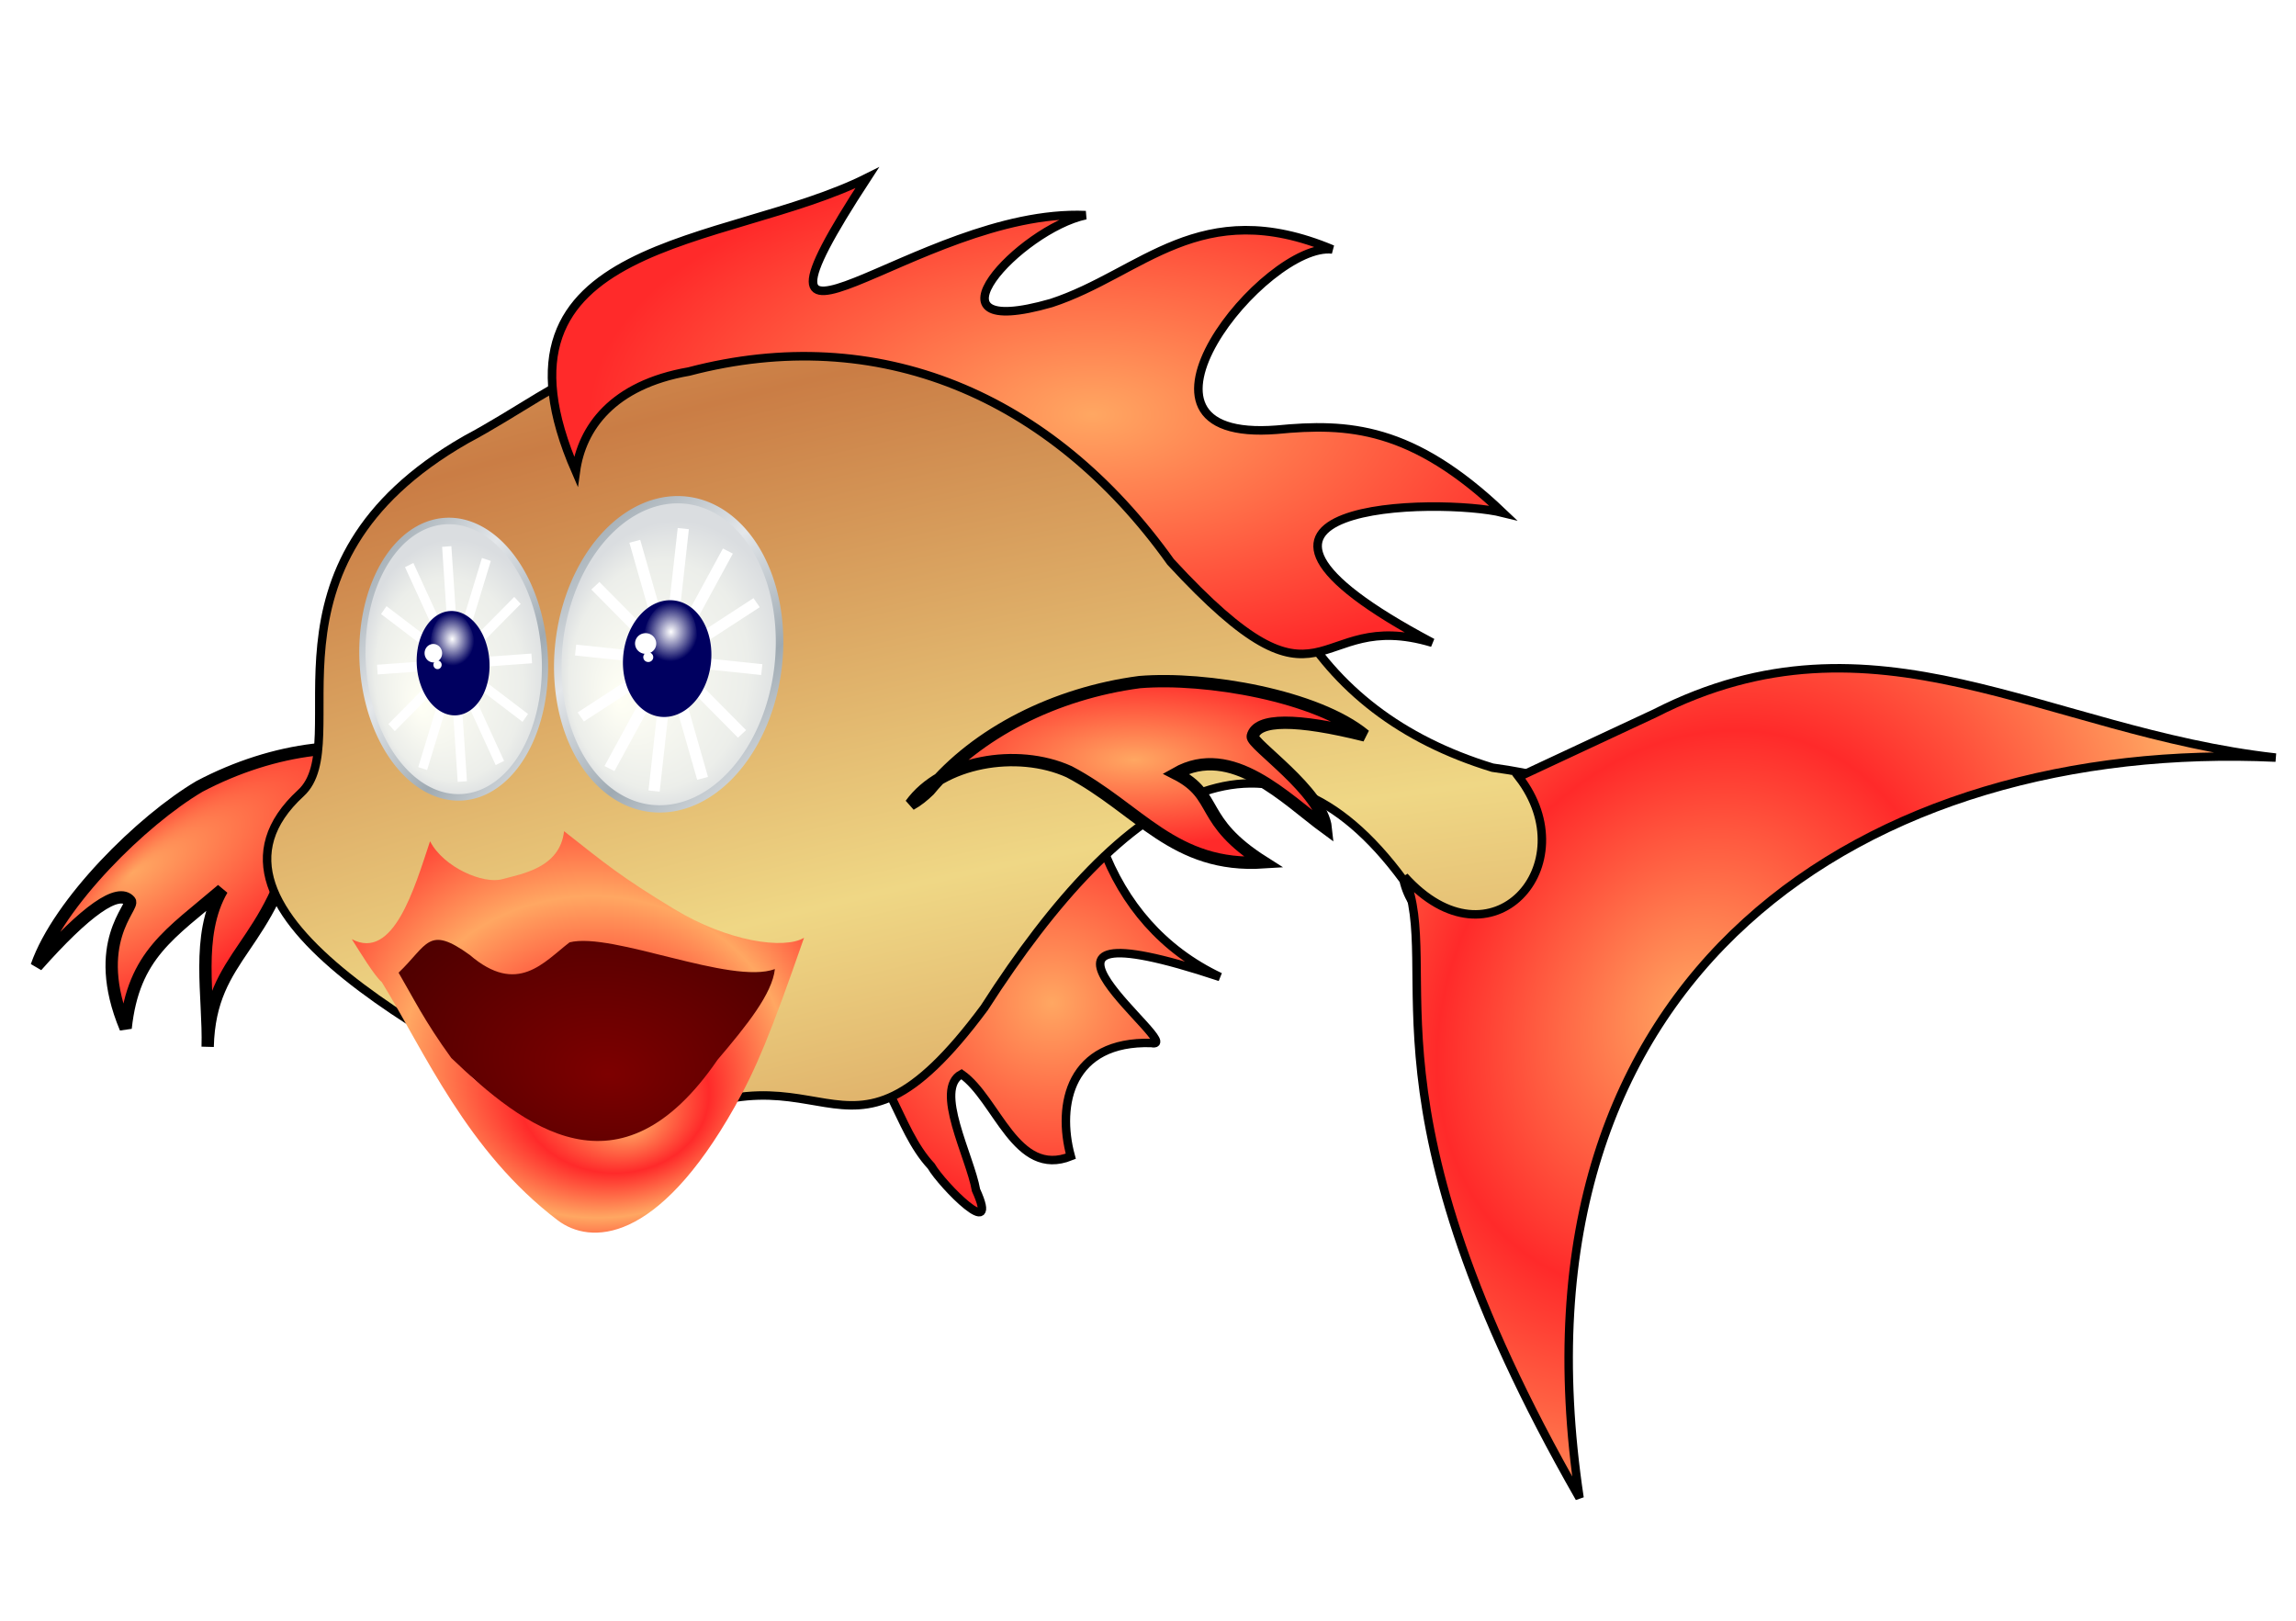 <?xml version="1.0" encoding="UTF-8" standalone="no"?>
<!-- Created with Inkscape (http://www.inkscape.org/) -->
<svg xmlns:dc="http://purl.org/dc/elements/1.1/" xmlns:cc="http://web.resource.org/cc/" xmlns:rdf="http://www.w3.org/1999/02/22-rdf-syntax-ns#" xmlns:svg="http://www.w3.org/2000/svg" xmlns="http://www.w3.org/2000/svg" xmlns:xlink="http://www.w3.org/1999/xlink" xmlns:sodipodi="http://sodipodi.sourceforge.net/DTD/sodipodi-0.dtd" xmlns:inkscape="http://www.inkscape.org/namespaces/inkscape" width="481.89" height="340.157" id="svg2" sodipodi:version="0.32" inkscape:version="0.45" sodipodi:docbase="/home/tomas" sodipodi:docname="fish-SOM.svg" inkscape:output_extension="org.inkscape.output.svg.inkscape" version="1.0" sodipodi:modified="true">
  <defs id="defs4">
    <linearGradient id="linearGradient3965">
      <stop id="stop3967" offset="0" style="stop-color:#efd785;stop-opacity:1;"/>
      <stop id="stop3969" offset="1" style="stop-color:#ca7d45;stop-opacity:1;"/>
    </linearGradient>
    <linearGradient id="linearGradient3931">
      <stop style="stop-color:#7d0000;stop-opacity:1;" offset="0" id="stop3933"/>
      <stop style="stop-color:#1d0000;stop-opacity:1;" offset="1" id="stop3935"/>
    </linearGradient>
    <linearGradient id="linearGradient3921">
      <stop style="stop-color:#ffa762;stop-opacity:1;" offset="0" id="stop3923"/>
      <stop style="stop-color:#ff2a2a;stop-opacity:1;" offset="1" id="stop3925"/>
    </linearGradient>
    <linearGradient id="linearGradient3541">
      <stop style="stop-color:#e4e7ea;stop-opacity:1;" offset="0" id="stop3543"/>
      <stop style="stop-color:#9faab2;stop-opacity:1;" offset="1" id="stop3545"/>
    </linearGradient>
    <linearGradient inkscape:collect="always" id="linearGradient3214">
      <stop style="stop-color:#ffffff;stop-opacity:1;" offset="0" id="stop3216"/>
      <stop style="stop-color:#ffffff;stop-opacity:0;" offset="1" id="stop3218"/>
    </linearGradient>
    <linearGradient id="linearGradient3196">
      <stop style="stop-color:#fffff5;stop-opacity:1;" offset="0" id="stop3198"/>
      <stop id="stop3204" offset="0.774" style="stop-color:#eceeea;stop-opacity:1;"/>
      <stop style="stop-color:#dadde0;stop-opacity:1" offset="1" id="stop3200"/>
    </linearGradient>
    <radialGradient inkscape:collect="always" xlink:href="#linearGradient3196" id="radialGradient3530" gradientUnits="userSpaceOnUse" gradientTransform="matrix(1.049,-1.5483384e-2,2.0328597e-2,1.377,12.346,-38.779)" cx="169.39" cy="185.511" fx="164.341" fy="188.522" r="11.72"/>
    <linearGradient inkscape:collect="always" xlink:href="#linearGradient3541" id="linearGradient3532" gradientUnits="userSpaceOnUse" spreadMethod="reflect" x1="184.554" y1="215.394" x2="193.381" y2="223.367"/>
    <radialGradient inkscape:collect="always" xlink:href="#linearGradient3214" id="radialGradient3534" gradientUnits="userSpaceOnUse" gradientTransform="matrix(1,0,0,0.793,0,42.42)" cx="157.133" cy="198.604" fx="157.133" fy="198.604" r="6.5"/>
    <radialGradient inkscape:collect="always" xlink:href="#linearGradient3196" id="radialGradient3536" gradientUnits="userSpaceOnUse" gradientTransform="matrix(1.049,-1.5483384e-2,2.0328597e-2,1.377,12.346,-38.779)" cx="169.39" cy="185.511" fx="164.341" fy="188.522" r="11.72"/>
    <linearGradient inkscape:collect="always" xlink:href="#linearGradient3541" id="linearGradient3538" gradientUnits="userSpaceOnUse" spreadMethod="reflect" x1="184.554" y1="215.394" x2="193.381" y2="223.367"/>
    <radialGradient inkscape:collect="always" xlink:href="#linearGradient3214" id="radialGradient3540" gradientUnits="userSpaceOnUse" gradientTransform="matrix(1,0,0,0.793,0,42.42)" cx="157.133" cy="198.604" fx="157.133" fy="198.604" r="6.5"/>
    <radialGradient inkscape:collect="always" xlink:href="#linearGradient3931" id="radialGradient3542" gradientUnits="userSpaceOnUse" gradientTransform="matrix(1.72,2.8872462e-7,-1.2882455e-7,0.867,14.712,13.799)" cx="76.785" cy="297.837" fx="76.785" fy="304.055" r="40.804"/>
    <radialGradient inkscape:collect="always" xlink:href="#linearGradient3921" id="radialGradient3544" gradientUnits="userSpaceOnUse" gradientTransform="matrix(0.304,-4.5558208e-2,4.5968968e-2,0.192,106.918,214.639)" spreadMethod="reflect" cx="78.84" cy="356.324" fx="82.439" fy="377.939" r="45.359"/>
    <radialGradient inkscape:collect="always" xlink:href="#linearGradient3921" id="radialGradient3553" gradientUnits="userSpaceOnUse" gradientTransform="matrix(2.87,0,0,1.071,-575.236,-84.38)" cx="283.385" cy="227.714" fx="283.385" fy="227.714" r="16.845"/>
    <radialGradient inkscape:collect="always" xlink:href="#linearGradient3921" id="radialGradient3556" gradientUnits="userSpaceOnUse" gradientTransform="matrix(0.827,0.472,-0.581,1.019,204.11,-244.875)" spreadMethod="reflect" cx="375.12" cy="274.835" fx="375.12" fy="274.835" r="52.484"/>
    <radialGradient inkscape:collect="always" xlink:href="#linearGradient3921" id="radialGradient3559" gradientUnits="userSpaceOnUse" gradientTransform="matrix(1.779,0,0,0.904,-245.984,-80.014)" cx="267.152" cy="184.749" fx="267.152" fy="184.749" r="59.4"/>
    <radialGradient inkscape:collect="always" xlink:href="#linearGradient3965" id="radialGradient3582" gradientUnits="userSpaceOnUse" gradientTransform="matrix(0.855,-0.604,-0.35,-0.496,67.472,1510.91)" spreadMethod="reflect" cx="267.307" cy="190.069" fx="278.489" fy="128.799" r="113.512"/>
    <radialGradient inkscape:collect="always" xlink:href="#linearGradient3921" id="radialGradient3585" gradientUnits="userSpaceOnUse" gradientTransform="matrix(-2.373,1.678,0.473,0.961,614.811,-515.187)" cx="286.057" cy="227.228" fx="290.964" fy="218.661" r="16.845"/>
    <radialGradient inkscape:collect="always" xlink:href="#linearGradient3921" id="radialGradient3588" gradientUnits="userSpaceOnUse" gradientTransform="matrix(1.778,0,0,1.672,-231.734,-226.675)" cx="254.51" cy="261.455" fx="254.51" fy="261.455" r="26.094"/>
    <filter inkscape:collect="always" x="-0.103" width="1.206" y="-0.072" height="1.144" id="filter4607">
      <feGaussianBlur inkscape:collect="always" stdDeviation="1.082" id="feGaussianBlur4609"/>
    </filter>
    <filter inkscape:collect="always" x="-0.12" width="1.239" y="-0.084" height="1.168" id="filter4611">
      <feGaussianBlur inkscape:collect="always" stdDeviation="1.26" id="feGaussianBlur4613"/>
    </filter>
  </defs>
  <sodipodi:namedview id="base" pagecolor="#ffffff" bordercolor="#666666" borderopacity="1.0" gridtolerance="10000" guidetolerance="10" objecttolerance="10" inkscape:pageopacity="0.0" inkscape:pageshadow="2" inkscape:zoom="1.0924961" inkscape:cx="294.24711" inkscape:cy="101.6314" inkscape:document-units="px" inkscape:current-layer="layer1" showguides="true" inkscape:guide-bbox="true" inkscape:window-width="1024" inkscape:window-height="715" inkscape:window-x="58" inkscape:window-y="47" width="481.89px" height="340.157px"/>
  <g inkscape:label="Layer 1" inkscape:groupmode="layer" id="layer1">
    <g id="g4615">
      <path sodipodi:nodetypes="cccccccccc" id="path4011" d="M 176.356,218.024 C 186.988,223.13 187.911,236.626 195.443,244.737 C 197.797,248.797 209.974,261.031 204.847,249.781 C 203.619,242.76 195.938,228.55 201.793,225.437 C 209.281,230.653 213.201,247.299 224.736,242.674 C 221.759,231.744 224.639,218.38 241.657,218.904 C 249.74,220.551 204.349,187.881 256.066,205.049 C 244.073,199.366 235.849,189.771 231.327,177.612 C 223.36,165.659 206.565,169.908 202.227,182.567 C 195.302,195.688 179.393,202.618 176.356,218.024 z " style="fill:url(#radialGradient3588);fill-opacity:1;fill-rule:evenodd;stroke:#000000;stroke-width:1.778px;stroke-linecap:butt;stroke-linejoin:miter;stroke-opacity:1"/>
      <path style="fill:url(#radialGradient3585);fill-opacity:1;fill-rule:evenodd;stroke:#000000;stroke-width:2.583px;stroke-linecap:butt;stroke-linejoin:miter;stroke-opacity:1" d="M 92.914,159.99 C 83.604,155.707 69.293,162.38 62.395,173.287 C 57.291,199.069 44.083,199.894 43.586,219.705 C 43.894,209.135 41.015,196.38 46.608,186.719 C 35.754,195.999 28.034,200.317 26.368,215.791 C 18.859,197.79 28.267,190.332 27.244,189.129 C 24.83,186.288 17.985,191.136 7.691,202.759 C 12.334,189.415 29.795,172.172 41.868,165.045 C 57.52,156.804 74.8,154.614 88.41,159.599 C 89.838,159.924 91.337,160.123 92.914,159.99 z " id="path4204" sodipodi:nodetypes="cccccscccc"/>
      <path sodipodi:nodetypes="cccscccccc" id="path3949" d="M 161.177,63.439 C 149.612,63.621 137.408,67.865 124.506,77.663 C 118.411,79.135 108.426,86.616 97.781,92.277 C 51.555,118.762 74.758,155.79 63.143,166.46 C 35.886,191.499 93.337,219.59 131.729,239.652 C 173.717,213.364 175.438,253.507 206.596,211.506 C 236.21,165.312 266.818,146.936 294.581,184.731 C 302.015,216.585 383.625,170.732 313.251,161.119 C 293.978,155.229 280.427,144.52 271.809,129.729 C 248.71,100.748 190.73,62.976 161.177,63.439 z " style="fill:url(#radialGradient3582);fill-opacity:1;fill-rule:evenodd;stroke:#000000;stroke-width:1.778px;stroke-linecap:butt;stroke-linejoin:miter;stroke-opacity:1"/>
      <path transform="matrix(1.627,-0.118,0.113,1.705,-243.435,-201.352)" d="M 205.101 212.62 A 11.72 16.994 0 1 1  181.661,212.62 A 11.72 16.994 0 1 1  205.101 212.62 z" sodipodi:ry="16.99408" sodipodi:rx="11.720055" sodipodi:cy="212.62027" sodipodi:cx="193.38091" id="path2223" style="fill:url(#radialGradient3530);fill-opacity:1;fill-rule:nonzero;stroke:url(#linearGradient3532);stroke-width:0.8;stroke-linecap:round;stroke-linejoin:miter;stroke-miterlimit:4;stroke-dasharray:none;stroke-dashoffset:11.733;stroke-opacity:1" sodipodi:type="arc"/>
      <path transform="matrix(1.627,-0.118,0.113,1.705,-243.435,-201.352)" d="M 193.448,198.757 L 193.448,227.685 M 198.426,200.695 L 188.47,225.747 M 202.071,205.989 L 184.825,220.453 M 203.405,213.221 L 183.491,213.221 M 202.071,220.453 L 184.825,205.989 M 198.426,225.747 L 188.47,200.695" style="fill:#ffffff;fill-rule:evenodd;stroke:#ffffff;stroke-width:1.194px;stroke-linecap:butt;stroke-linejoin:miter;stroke-opacity:1;filter:url(#filter4611)" id="path3551"/>
      <g transform="matrix(1.627,-0.118,0.113,1.705,-188.089,-200.018)" id="g3532">
        <path sodipodi:type="arc" style="opacity:1;fill:#000060;fill-opacity:1;fill-rule:nonzero;stroke:none;stroke-width:2.2;stroke-linecap:round;stroke-linejoin:miter;stroke-miterlimit:4;stroke-dasharray:none;stroke-dashoffset:11.733;stroke-opacity:1" id="path3206" sodipodi:cx="157.13316" sodipodi:cy="201.52032" sodipodi:rx="6.5002689" sodipodi:ry="6.8469501" d="M 163.633 201.52 A 6.5 6.847 0 1 1  150.633,201.52 A 6.5 6.847 0 1 1  163.633 201.52 z" transform="matrix(0.72,0,0,0.937,46.337,21.161)"/>
        <path transform="matrix(0.44,0,0,0.633,90.421,80.476)" d="M 163.633 201.52 A 6.5 6.847 0 1 1  150.633,201.52 A 6.5 6.847 0 1 1  163.633 201.52 z" sodipodi:ry="6.8469501" sodipodi:rx="6.5002689" sodipodi:cy="201.52032" sodipodi:cx="157.13316" id="path3212" style="opacity:1;fill:url(#radialGradient3534);fill-opacity:1;fill-rule:nonzero;stroke:none;stroke-width:2.2;stroke-linecap:round;stroke-linejoin:miter;stroke-miterlimit:4;stroke-dasharray:none;stroke-dashoffset:11.733;stroke-opacity:1" sodipodi:type="arc"/>
        <g id="g3528" transform="translate(18.027,-0.173)">
          <path transform="matrix(0.723,-0.248,0.25,0.728,-21.373,79.75)" d="M 145.086 226.135 A 1.473 1.473 0 1 1  142.139,226.135 A 1.473 1.473 0 1 1  145.086 226.135 z" sodipodi:ry="1.4733943" sodipodi:rx="1.4733943" sodipodi:cy="226.13467" sodipodi:cx="143.61261" id="path3208" style="opacity:1;fill:#ffffff;fill-opacity:1;fill-rule:nonzero;stroke:none;stroke-width:2.2;stroke-linecap:round;stroke-linejoin:miter;stroke-miterlimit:4;stroke-dasharray:none;stroke-dashoffset:11.733;stroke-opacity:1" sodipodi:type="arc"/>
          <path sodipodi:type="arc" style="opacity:1;fill:#ffffff;fill-opacity:1;fill-rule:nonzero;stroke:none;stroke-width:2.2;stroke-linecap:round;stroke-linejoin:miter;stroke-miterlimit:4;stroke-dasharray:none;stroke-dashoffset:11.733;stroke-opacity:1" id="path3210" sodipodi:cx="143.61261" sodipodi:cy="226.13467" sodipodi:rx="1.4733943" sodipodi:ry="1.4733943" d="M 145.086 226.135 A 1.473 1.473 0 1 1  142.139,226.135 A 1.473 1.473 0 1 1  145.086 226.135 z" transform="matrix(0.34,-0.117,0.117,0.342,64.145,149.681)"/>
        </g>
      </g>
      <path transform="matrix(1.962,0.206,-0.212,1.904,-193.996,-307.341)" sodipodi:type="arc" style="fill:url(#radialGradient3536);fill-opacity:1;fill-rule:nonzero;stroke:url(#linearGradient3538);stroke-width:0.8;stroke-linecap:round;stroke-linejoin:miter;stroke-miterlimit:4;stroke-dasharray:none;stroke-dashoffset:11.733;stroke-opacity:1" id="path3848" sodipodi:cx="193.38091" sodipodi:cy="212.62027" sodipodi:rx="11.720055" sodipodi:ry="16.99408" d="M 205.101 212.62 A 11.72 16.994 0 1 1  181.661,212.62 A 11.72 16.994 0 1 1  205.101 212.62 z"/>
      <path transform="matrix(1.962,0.206,-0.212,1.904,-193.996,-307.341)" id="path3850" style="fill:#ffffff;fill-rule:evenodd;stroke:#ffffff;stroke-width:1.194px;stroke-linecap:butt;stroke-linejoin:miter;stroke-opacity:1;filter:url(#filter4607)" d="M 193.448,198.757 L 193.448,227.685 M 198.426,200.695 L 188.47,225.747 M 202.071,205.989 L 184.825,220.453 M 203.405,213.221 L 183.491,213.221 M 202.071,220.453 L 184.825,205.989 M 198.426,225.747 L 188.47,200.695"/>
      <g id="g3852" transform="matrix(1.962,0.206,-0.212,1.904,-128.344,-294.436)">
        <path transform="matrix(0.72,0,0,0.937,46.337,21.161)" d="M 163.633 201.52 A 6.5 6.847 0 1 1  150.633,201.52 A 6.5 6.847 0 1 1  163.633 201.52 z" sodipodi:ry="6.8469501" sodipodi:rx="6.5002689" sodipodi:cy="201.52032" sodipodi:cx="157.13316" id="path3854" style="opacity:1;fill:#000060;fill-opacity:1;fill-rule:nonzero;stroke:none;stroke-width:2.2;stroke-linecap:round;stroke-linejoin:miter;stroke-miterlimit:4;stroke-dasharray:none;stroke-dashoffset:11.733;stroke-opacity:1" sodipodi:type="arc"/>
        <path sodipodi:type="arc" style="opacity:1;fill:url(#radialGradient3540);fill-opacity:1;fill-rule:nonzero;stroke:none;stroke-width:2.2;stroke-linecap:round;stroke-linejoin:miter;stroke-miterlimit:4;stroke-dasharray:none;stroke-dashoffset:11.733;stroke-opacity:1" id="path3856" sodipodi:cx="157.13316" sodipodi:cy="201.52032" sodipodi:rx="6.5002689" sodipodi:ry="6.8469501" d="M 163.633 201.52 A 6.5 6.847 0 1 1  150.633,201.52 A 6.5 6.847 0 1 1  163.633 201.52 z" transform="matrix(0.44,0,0,0.633,90.421,80.476)"/>
        <g transform="translate(18.027,-0.173)" id="g3858">
          <path sodipodi:type="arc" style="opacity:1;fill:#ffffff;fill-opacity:1;fill-rule:nonzero;stroke:none;stroke-width:2.2;stroke-linecap:round;stroke-linejoin:miter;stroke-miterlimit:4;stroke-dasharray:none;stroke-dashoffset:11.733;stroke-opacity:1" id="path3860" sodipodi:cx="143.61261" sodipodi:cy="226.13467" sodipodi:rx="1.4733943" sodipodi:ry="1.4733943" d="M 145.086 226.135 A 1.473 1.473 0 1 1  142.139,226.135 A 1.473 1.473 0 1 1  145.086 226.135 z" transform="matrix(0.723,-0.248,0.25,0.728,-21.373,79.75)"/>
          <path transform="matrix(0.34,-0.117,0.117,0.342,64.145,149.681)" d="M 145.086 226.135 A 1.473 1.473 0 1 1  142.139,226.135 A 1.473 1.473 0 1 1  145.086 226.135 z" sodipodi:ry="1.4733943" sodipodi:rx="1.4733943" sodipodi:cy="226.13467" sodipodi:cx="143.61261" id="path3862" style="opacity:1;fill:#ffffff;fill-opacity:1;fill-rule:nonzero;stroke:none;stroke-width:2.2;stroke-linecap:round;stroke-linejoin:miter;stroke-miterlimit:4;stroke-dasharray:none;stroke-dashoffset:11.733;stroke-opacity:1" sodipodi:type="arc"/>
        </g>
      </g>
      <g transform="matrix(1.443,0,0.218,1.885,-157.762,-302.201)" id="g4117">
        <g transform="translate(8.7,2.528)" id="g4125">
          <path sodipodi:nodetypes="csssssssssssssssssssssssssssssssc" id="path3929" d="M 172.965,263.936 C 171.828,263.507 168.32,263.482 166.502,263.095 C 164.15,262.594 163.306,260.847 161.014,260.359 C 160.762,260.305 160.516,260.226 160.267,260.16 C 158.593,259.715 156.9,259.324 155.225,258.968 C 153.46,258.592 151.739,258.345 149.997,257.974 C 148.342,257.622 146.803,257.179 145.142,257.179 C 143.655,257.179 142.185,256.782 140.66,256.782 C 138.934,256.782 136.816,256.59 135.432,257.179 C 134.529,257.563 132.837,257.577 131.884,257.577 C 130.633,257.577 129.362,258.173 127.963,258.173 C 126.671,258.173 124.863,258.848 123.668,259.166 C 122.279,259.536 122.123,259.779 121.8,261.154 C 121.463,262.59 119.004,262.2 118.322,263.409 C 117.742,264.439 116.932,265.744 116.932,267.147 C 116.932,268.149 119.779,270.581 120.12,271.488 C 120.598,272.76 121.474,273.476 122.174,274.469 C 123.131,275.827 124.296,276.446 125.722,277.053 C 126.952,277.577 128.419,278.929 129.27,279.835 C 130.193,280.818 131.097,281.602 132.257,282.22 C 133.435,282.847 135.004,283.448 136.365,283.81 C 138.334,284.334 140.268,285.643 142.341,286.195 C 144.083,286.658 146.13,287.188 147.943,287.188 C 149.726,287.188 151.38,287.387 153.171,287.387 C 154.647,287.387 155.699,286.439 156.906,285.797 C 158.288,285.062 159.727,284.782 160.827,283.611 C 161.889,282.482 162.913,281.359 163.442,280.233 C 163.902,279.253 164.901,278.282 165.496,277.649 C 166.316,276.776 167.297,275.755 167.923,274.867 C 168.748,273.696 169.558,272.53 170.351,271.687 C 170.88,271.123 171.501,269.835 171.845,269.103 C 172.255,268.231 173.8,266.99 174.272,266.321 C 175.264,264.913 174.503,263.936 172.965,263.936 z " style="fill:url(#radialGradient3542);fill-opacity:1;fill-rule:evenodd;stroke:none;stroke-width:1px;stroke-linecap:butt;stroke-linejoin:miter;stroke-opacity:1"/>
          <path sodipodi:nodetypes="czcccssczcccccccc" id="path3883" d="M 144.47,250.337 C 143.242,254.475 137.448,255.104 134.683,255.678 C 131.862,256.264 126.363,254.395 124.808,251.459 C 121.735,256.7 117.473,264.8 111.786,262.362 C 112.703,263.716 114.449,266.446 115.422,267.143 C 120.451,274.847 124.963,285.997 136.997,293.657 C 141.284,296.386 151.016,296.396 164.642,281.039 C 168.416,276.785 171.079,272.95 177.579,262.207 C 174.48,263.529 166.47,262.637 159.189,259.013 C 152.009,255.439 150.029,254.024 144.47,250.337 z M 128.668,264.113 C 134.942,268.687 139.339,264.896 143.404,262.713 C 149.796,261.523 166.152,267.494 172.815,265.69 C 172.017,268.425 167.82,271.934 162.949,275.79 C 146.279,291.723 133.606,283.287 124.251,275.587 C 120.961,271.457 119.701,268.833 118.021,266.091 C 122.744,262.983 123.114,260.756 128.668,264.113 z " style="fill:url(#radialGradient3544);fill-opacity:1;fill-rule:evenodd;stroke:none;stroke-width:1.077px;stroke-linecap:butt;stroke-linejoin:miter;stroke-opacity:1"/>
        </g>
      </g>
      <path sodipodi:nodetypes="ccccccccccc" id="path3980" d="M 120.855,98.951 C 99.337,49.572 152.446,52.109 181.999,37.313 C 149.857,86.557 192.488,43.625 227.861,45.157 C 214.117,48.07 191.927,71.825 220.631,63.605 C 239.665,57.392 251.81,40.683 279.651,52.354 C 265.686,50.636 231.125,93.096 267.974,90.187 C 282.919,88.73 296.399,89.479 315.446,107.619 C 302.418,104.377 244.452,105.115 300.617,134.893 C 274.937,127.19 278.773,153.825 245.695,117.933 C 220.61,82.778 184.19,67.585 144.587,77.978 C 128.518,80.763 122.101,89.852 120.855,98.951 z " style="fill:url(#radialGradient3559);fill-opacity:1;fill-rule:evenodd;stroke:#000000;stroke-width:1.795px;stroke-linecap:butt;stroke-linejoin:miter;stroke-opacity:1"/>
      <path sodipodi:nodetypes="cccccc" id="path4093" d="M 347.339,149.71 C 393.652,126.067 429.048,153.551 477.632,159.005 C 392.757,155.046 314.782,203.109 331.517,314.385 C 283.823,231.076 303.038,203.821 294.757,183.967 C 313.007,204.212 333.048,181.516 318.769,163.053 L 347.339,149.71 z " style="fill:url(#radialGradient3556);fill-opacity:1;fill-rule:evenodd;stroke:#000000;stroke-width:1.778px;stroke-linecap:butt;stroke-linejoin:miter;stroke-opacity:1"/>
      <path sodipodi:nodetypes="cccccscccc" id="path4133" d="M 191.139,168.817 C 197.601,159.834 213.388,156.986 224.393,161.972 C 239.118,169.722 246.317,182.224 265.241,180.991 C 251.331,172.171 256.064,167.075 246.781,162.356 C 258.548,155.676 269.908,167.732 278.271,173.835 C 277.476,166.088 262.54,156.116 262.926,154.523 C 263.838,150.763 272.121,150.77 286.489,154.363 C 276.431,146.043 253.151,141.993 239.172,143.157 C 221.489,145.493 205.018,153.783 195.007,165.861 C 193.869,166.965 192.613,168.006 191.139,168.817 z " style="fill:url(#radialGradient3553);fill-opacity:1;fill-rule:evenodd;stroke:#000000;stroke-width:2.583px;stroke-linecap:butt;stroke-linejoin:miter;stroke-opacity:1"/>
    </g>
  </g>
</svg>
